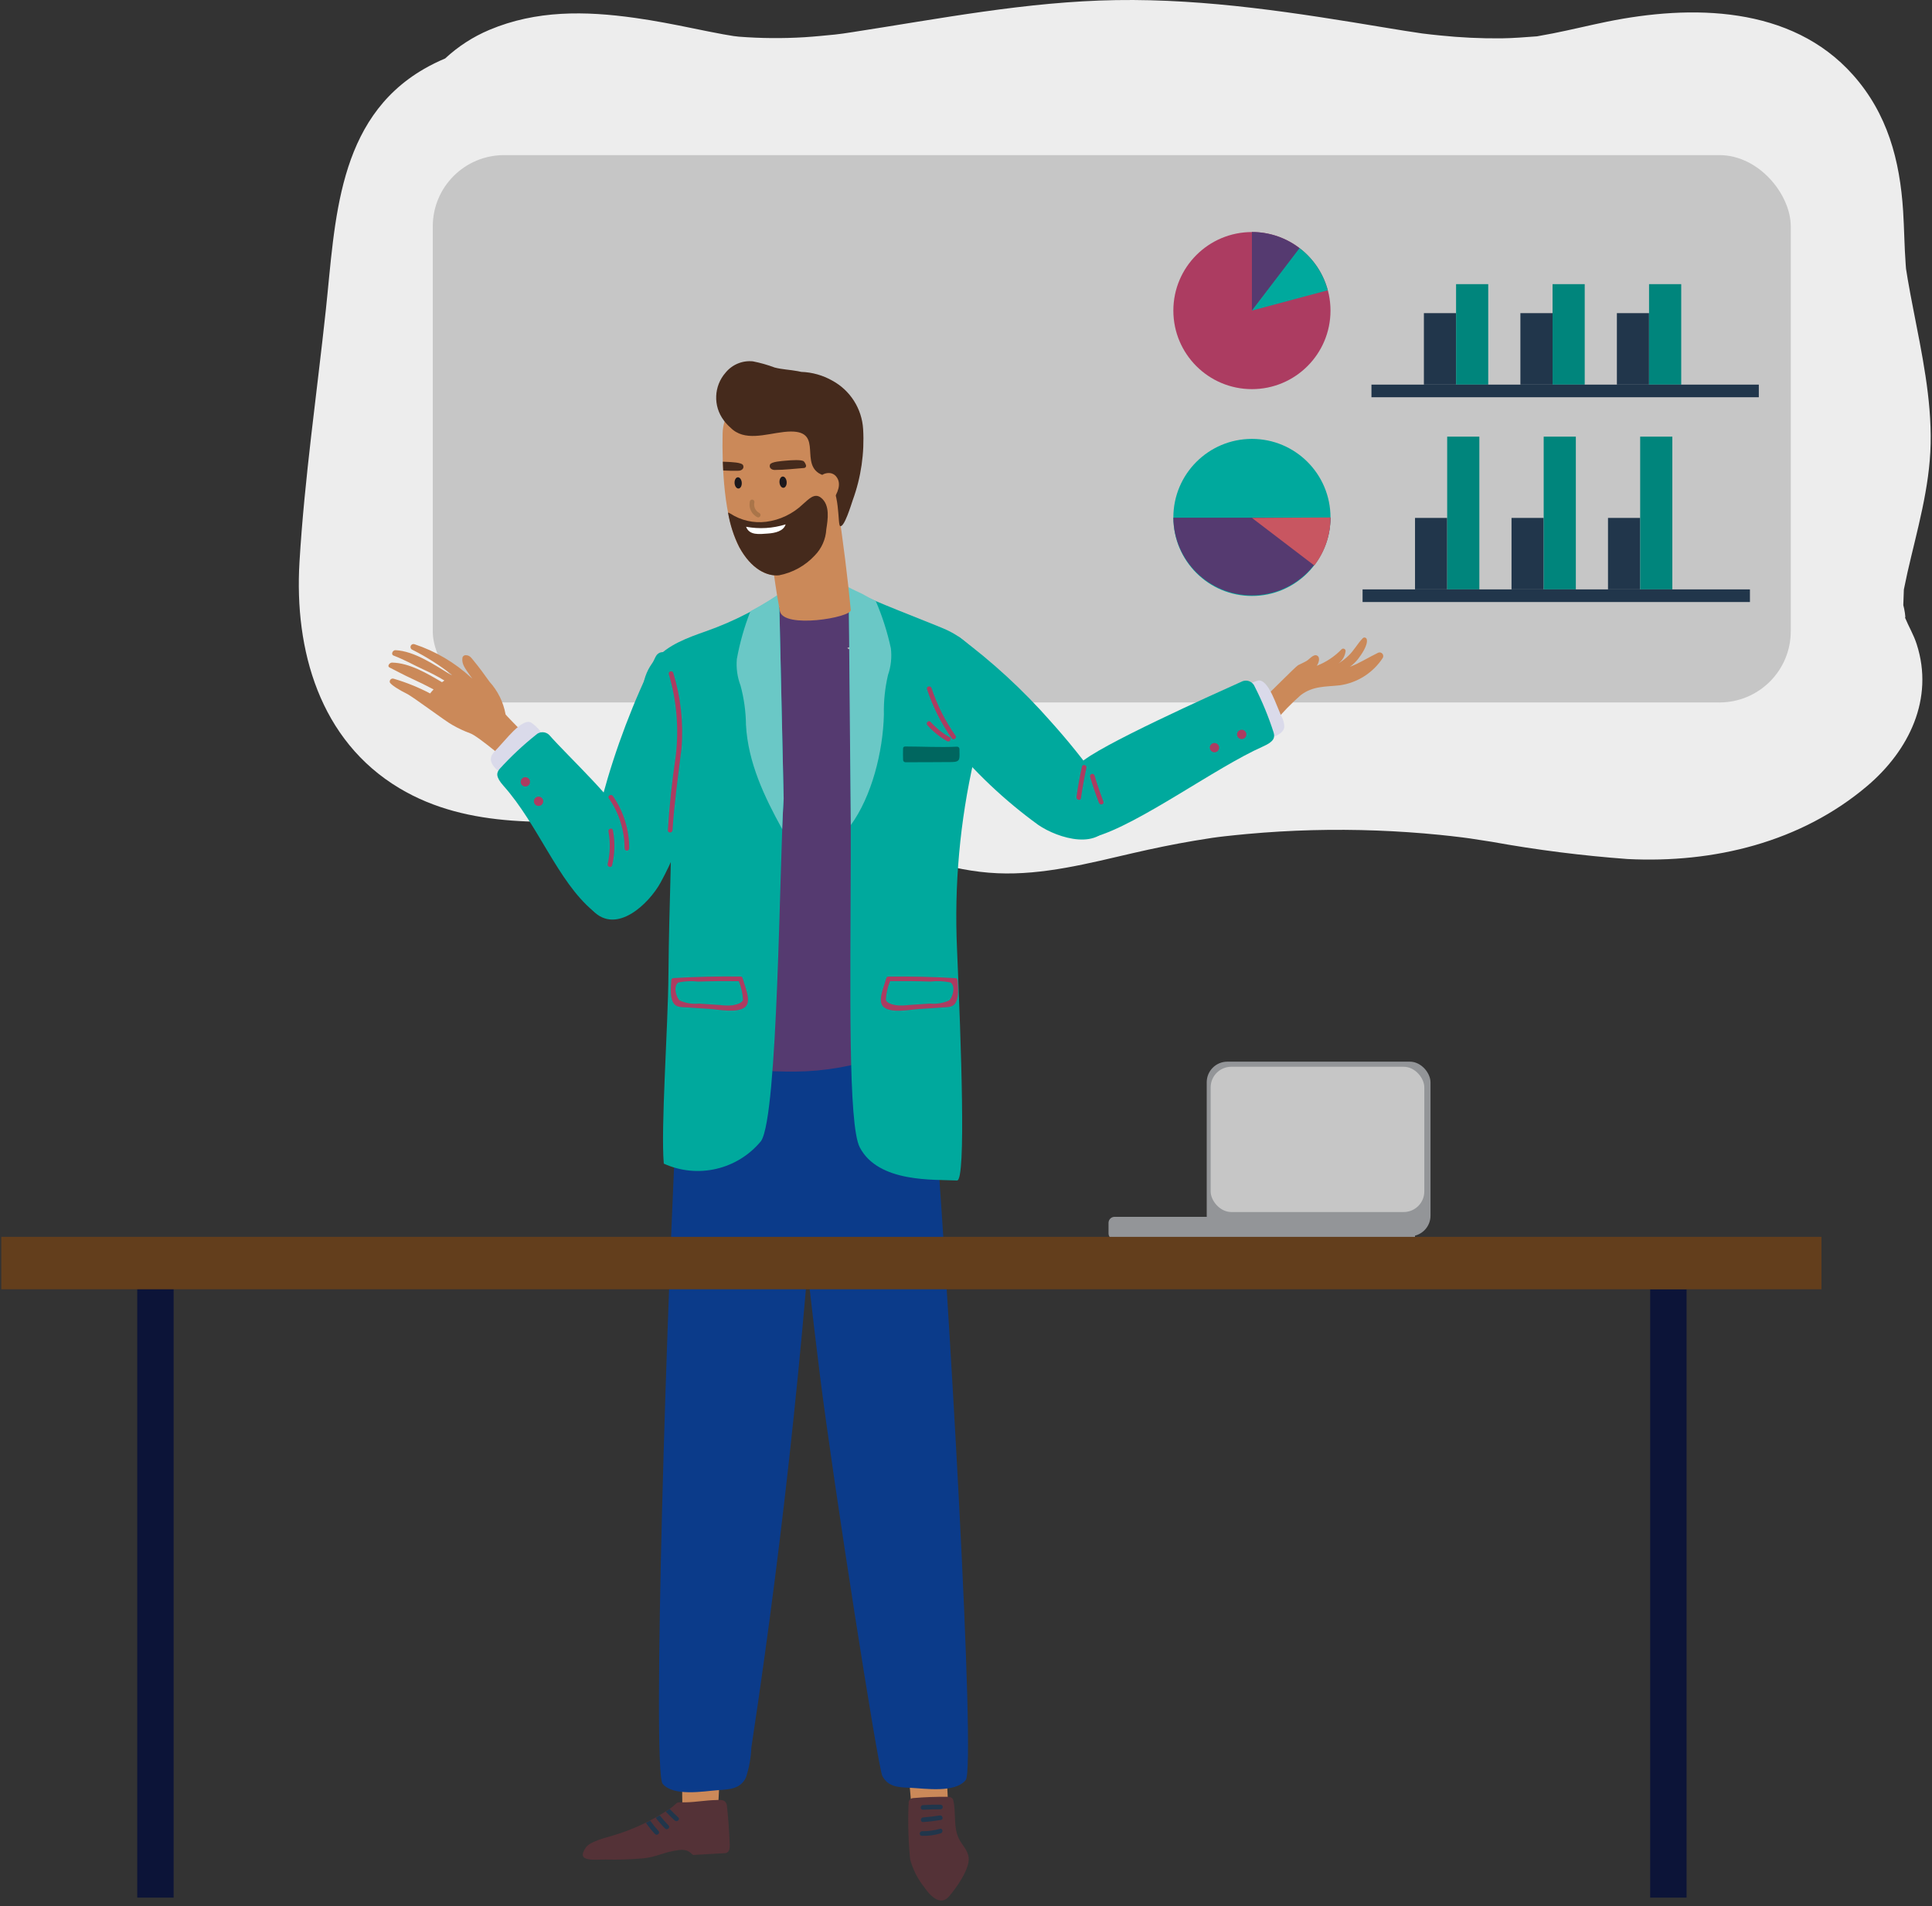 <?xml version="1.0" encoding="UTF-8"?>
<svg width="153px" height="151px" viewBox="0 0 153 151" version="1.1" xmlns="http://www.w3.org/2000/svg" xmlns:xlink="http://www.w3.org/1999/xlink">
    <rect x="0" y="0" width="153" height="151" fill="#333333" stroke="none"/>
    <title>Group</title>
    <g id="All-Pages" stroke="none" stroke-width="1" fill="none" fill-rule="evenodd">
        <g id="01-Homepage-(selected-concept-v.4)" transform="translate(-524, -1684)" fill-rule="nonzero">
            <g id="Group-14" transform="translate(0, -106)">
                <g id="Block-Module---Wide-3-Copy-13" transform="translate(468, 1790)">
                    <g id="Group" transform="translate(35, 0)">
                        <g transform="translate(21.103, 0)">
                            <g transform="translate(23.561, 0)">
                                <path d="M127.195,48.913 C127.28,49.01 127.143,48.195 127.063,47.935 C127.081,47.572 127.097,46.978 127.108,46.7 L127.136,46.565 C127.22,46.158 127.302,45.753 127.393,45.347 C128.162,41.967 129.15,38.666 129.228,35.163 C129.305,31.571 128.529,27.973 127.848,24.463 C127.698,23.692 127.55,22.922 127.418,22.147 C127.369,21.86 127.321,21.572 127.278,21.284 C127.271,21.188 127.263,21.077 127.252,20.939 C127.146,19.532 127.139,18.122 127.049,16.714 C126.792,12.684 125.812,9.006 123.079,5.933 C118.173,0.417 110.246,0.367 103.596,1.719 C102.165,2.011 100.746,2.362 99.313,2.645 C98.893,2.728 98.472,2.8 98.052,2.878 C97.12,2.947 96.187,3.024 95.249,3.037 C93.608,3.053 91.968,2.975 90.336,2.804 C89.875,2.758 89.415,2.707 88.955,2.649 C88.018,2.514 87.084,2.361 86.151,2.207 C79.037,1.024 71.97,-0.106 64.735,0.008 C57.657,0.12 50.779,1.479 43.811,2.55 C43.574,2.586 43.335,2.621 43.098,2.657 C42.927,2.677 42.554,2.725 42.476,2.735 C41.668,2.813 40.862,2.897 40.051,2.948 C38.319,3.054 36.582,3.04 34.852,2.905 L34.422,2.855 C34.156,2.808 33.689,2.732 33.602,2.716 C32.825,2.575 32.048,2.414 31.271,2.256 C29.723,1.939 28.18,1.634 26.616,1.417 C22.681,0.864 18.801,0.8 15.08,2.371 C13.793,2.915 12.611,3.68 11.588,4.632 C11.012,4.873 10.452,5.151 9.911,5.463 C3.009,9.46 2.891,17.522 2.142,24.528 C1.43,31.179 0.452,37.861 0.052,44.537 C-0.363,51.498 1.649,58.652 7.956,62.431 C13.489,65.748 20.106,65.143 26.26,64.91 C29.479,64.767 32.704,64.792 35.921,64.988 C36.719,65.042 37.517,65.152 38.316,65.199 L38.508,65.211 C38.87,65.262 39.233,65.321 39.595,65.383 C41.285,65.667 42.955,66.054 44.598,66.54 C48.207,67.616 51.512,69.011 55.344,69.173 C58.954,69.329 62.575,68.383 66.066,67.576 C67.675,67.205 69.29,66.871 70.918,66.596 C71.384,66.519 71.85,66.441 72.316,66.372 L72.832,66.302 L73.346,66.241 C73.934,66.178 74.52,66.115 75.109,66.062 C78.523,65.751 81.953,65.661 85.378,65.791 C87.031,65.853 88.681,65.966 90.329,66.13 C90.944,66.191 91.559,66.262 92.174,66.338 C92.357,66.362 92.674,66.406 92.745,66.415 C93.32,66.504 93.895,66.59 94.469,66.681 C98.029,67.326 101.622,67.781 105.23,68.047 C112.044,68.388 118.944,66.726 124.213,62.252 C127.507,59.455 129.523,55.355 128.122,51.023 C127.891,50.292 127.484,49.619 127.195,48.913 Z" id="Path" fill="#EDEDED" style="mix-blend-mode: multiply;"></path>
                                <rect id="Rectangle" fill="#C6C6C6" x="10.609" y="12.288" width="107.542" height="43.354" rx="5.642"></rect>
                                <circle id="Oval" fill="#AC3C61" cx="75.479" cy="24.603" r="6.222"></circle>
                                <circle id="Oval" fill="#00A99D" cx="75.479" cy="40.988" r="6.222"></circle>
                                <path d="M69.258,41.008 C69.296,44.418 72.07,47.161 75.48,47.161 C78.889,47.161 81.663,44.418 81.701,41.008 L69.258,41.008 Z" id="Path" fill="#553A70"></path>
                                <path d="M79.28,19.68 C78.193,18.835 76.856,18.377 75.479,18.377 L75.479,24.6 L79.28,19.68 Z" id="Path" fill="#553A70"></path>
                                <path d="M80.42,44.796 C81.259,43.705 81.71,42.365 81.702,40.989 L75.479,41.024 L80.42,44.796 Z" id="Path" fill="#C85661"></path>
                                <path d="M81.485,22.993 C81.133,21.662 80.347,20.486 79.251,19.652 L75.481,24.602 L81.485,22.993 Z" id="Path" fill="#00A99D"></path>
                                <rect id="Rectangle" fill="#21364B" x="89.098" y="24.805" width="2.547" height="5.662"></rect>
                                <polygon id="Rectangle" fill="#00857C" style="mix-blend-mode: multiply;" points="91.646 22.508 94.193 22.508 94.193 28.436 94.193 30.467 91.646 30.467"></polygon>
                                <rect id="Rectangle" fill="#21364B" x="96.74" y="24.805" width="2.547" height="5.662"></rect>
                                <rect id="Rectangle" fill="#00857C" style="mix-blend-mode: multiply;" x="99.287" y="22.508" width="2.547" height="7.959"></rect>
                                <rect id="Rectangle" fill="#21364B" x="104.381" y="24.805" width="2.547" height="5.662"></rect>
                                <rect id="Rectangle" fill="#00857C" style="mix-blend-mode: multiply;" x="106.929" y="22.508" width="2.547" height="7.959"></rect>
                                <rect id="Rectangle" fill="#21364B" x="84.945" y="30.467" width="30.676" height="1"></rect>
                                <rect id="Rectangle" fill="#21364B" x="88.395" y="41.026" width="2.547" height="5.662"></rect>
                                <rect id="Rectangle" fill="#00857C" style="mix-blend-mode: multiply;" x="90.942" y="34.588" width="2.547" height="12.1"></rect>
                                <rect id="Rectangle" fill="#21364B" x="96.037" y="41.026" width="2.547" height="5.662"></rect>
                                <rect id="Rectangle" fill="#00857C" style="mix-blend-mode: multiply;" x="98.584" y="34.588" width="2.547" height="12.1"></rect>
                                <rect id="Rectangle" fill="#21364B" x="103.678" y="41.026" width="2.547" height="5.662"></rect>
                                <rect id="Rectangle" fill="#00857C" style="mix-blend-mode: multiply;" x="106.225" y="34.588" width="2.547" height="12.1"></rect>
                                <rect id="Rectangle" fill="#21364B" x="84.242" y="46.688" width="30.676" height="1"></rect>
                                <path d="M48.746,144.917 C49.665,145.025 50.594,145.022 51.512,144.909 C51.459,143.909 51.266,139.331 51.142,138.068 C51.144,138.004 51.116,137.942 51.066,137.902 C51.016,137.862 50.95,137.847 50.887,137.863 C50.849,137.797 50.782,137.752 50.706,137.74 C50.001,137.63 48.328,137.111 48.22,138.296 C48.269,140.511 48.445,142.722 48.746,144.917 L48.746,144.917 Z" id="Path" fill="#CB8959"></path>
                                <path d="M48.286,142.968 C48.288,142.941 48.293,142.915 48.3,142.89 C48.278,142.784 48.302,142.672 48.367,142.585 C48.433,142.498 48.532,142.442 48.641,142.433 C49.562,142.353 50.487,142.32 51.412,142.332 C51.443,142.335 51.473,142.342 51.503,142.353 C51.659,142.346 51.797,142.455 51.826,142.609 C52.071,143.61 51.809,144.693 52.273,145.645 C52.524,146.162 52.997,146.563 53.05,147.172 C53.127,148.046 52.101,149.515 51.479,150.236 C50.767,151.06 49.912,150.053 49.547,149.511 C49.015,148.854 48.627,148.091 48.41,147.273 C48.271,145.843 48.23,144.404 48.286,142.968 L48.286,142.968 Z" id="Path" fill="#543237"></path>
                                <path d="M50.811,142.955 C50.349,142.946 49.888,142.958 49.426,142.989 C49.193,143.004 49.193,143.37 49.431,143.356 C49.893,143.33 50.354,143.32 50.816,143.323 C50.918,143.322 50.999,143.238 50.998,143.136 C50.996,143.035 50.913,142.953 50.811,142.955 Z M50.749,143.809 C50.314,143.879 49.878,143.928 49.439,143.965 C49.205,143.983 49.205,144.348 49.443,144.332 C49.916,144.299 50.385,144.24 50.852,144.163 C51.086,144.122 50.981,143.77 50.749,143.806 L50.749,143.809 Z M49.334,145.422 C49.841,145.439 50.347,145.373 50.832,145.227 C51.054,145.159 50.995,144.802 50.767,144.867 C50.313,144.999 49.842,145.063 49.369,145.056 C49.132,145.048 49.097,145.413 49.334,145.419 L49.334,145.422 Z" id="Shape" fill="#21364B"></path>
                                <path d="M30.398,143.916 C31.302,144.116 32.227,144.206 33.152,144.185 C33.199,143.186 33.463,138.612 33.47,137.343 C33.479,137.279 33.458,137.214 33.412,137.168 C33.366,137.122 33.301,137.101 33.236,137.11 C33.204,137.04 33.142,136.988 33.068,136.969 C32.378,136.788 30.764,136.104 30.54,137.273 C30.366,139.483 30.319,141.701 30.398,143.916 L30.398,143.916 Z" id="Path" fill="#CB8959"></path>
                                <path d="M24.318,147.302 C25.299,147.324 26.279,147.292 27.256,147.206 C28.26,147.128 28.961,146.682 30.102,146.548 C30.989,146.444 31.071,146.949 31.275,146.936 C32.095,146.892 32.918,146.845 33.744,146.795 C33.801,146.795 34.164,146.785 34.127,146.133 C34.088,145.088 34.015,144.046 33.898,143.007 C33.804,142.49 33.339,142.583 33.009,142.589 C32.239,142.603 31.432,142.755 30.642,142.767 C29.71,142.78 30.176,142.689 29.444,143.233 C28.015,144.204 26.442,144.945 24.782,145.427 C24.305,145.57 23.069,145.867 22.74,146.333 C21.879,147.55 23.432,147.282 24.318,147.302 Z" id="Path" fill="#543237"></path>
                                <path d="M28.584,143.801 C28.478,143.864 28.372,143.927 28.262,143.987 C28.49,144.288 28.738,144.574 29.004,144.842 C29.171,145.008 29.446,144.769 29.28,144.599 C29.034,144.345 28.802,144.079 28.584,143.801 L28.584,143.801 Z M27.485,144.386 C27.703,144.701 27.944,144.999 28.206,145.278 C28.368,145.45 28.645,145.208 28.483,145.034 C28.247,144.777 28.028,144.505 27.827,144.22 C27.714,144.278 27.599,144.331 27.485,144.386 Z M29.368,143.292 C29.27,143.363 29.166,143.434 29.058,143.503 C29.291,143.748 29.524,143.986 29.774,144.209 C29.948,144.365 30.226,144.127 30.051,143.965 C29.817,143.749 29.59,143.523 29.368,143.292 Z" id="Shape" fill="#21364B"></path>
                                <path d="M41.48,79.666 C41.556,79.273 41.307,78.891 40.917,78.801 C40.527,78.711 40.136,78.946 40.032,79.333 C39.954,79.671 39.877,80.008 39.803,80.343 C39.809,80.258 39.815,80.172 39.822,80.087 C39.886,79.244 38.526,79.148 38.357,79.952 C38.309,80.185 38.267,80.414 38.219,80.645 C38.058,80.411 37.771,80.297 37.494,80.357 C37.216,80.416 37.001,80.636 36.948,80.916 C36.882,81.366 36.819,81.818 36.754,82.269 C36.563,82.17 36.334,82.17 36.143,82.269 C35.951,82.369 35.82,82.556 35.792,82.77 C35.593,84.064 35.395,85.359 35.196,86.654 C35.245,85.67 35.294,84.686 35.343,83.702 C35.345,83.511 35.266,83.328 35.128,83.196 C34.989,83.065 34.801,82.998 34.611,83.01 L34.628,82.715 C34.668,82.043 33.787,81.834 33.367,82.204 C33.203,81.952 32.906,81.82 32.609,81.866 C32.312,81.913 32.07,82.13 31.991,82.421 C31.813,83.574 31.651,84.73 31.506,85.887 C31.518,85.636 31.527,85.384 31.54,85.132 C31.587,84.187 30.123,84.258 30.072,85.194 C29.133,102.461 27.968,140.309 28.813,141.303 C29.683,142.327 32.056,141.888 33.174,141.806 C34.089,141.74 34.956,141.729 35.406,140.811 C35.66,140.041 35.806,139.238 35.838,138.428 C36.02,137.233 36.197,136.037 36.37,134.841 C37.619,126.23 38.671,117.593 39.527,108.93 C40.472,99.362 41.179,89.775 41.648,80.169 C41.663,79.992 41.602,79.817 41.48,79.688 L41.48,79.666 Z" id="Path" fill="#0B3B8A"></path>
                                <path d="M38.555,79.725 L38.551,79.704 C38.467,79.314 38.706,78.927 39.093,78.828 C39.479,78.728 39.875,78.951 39.99,79.333 C40.078,79.668 40.161,80.005 40.246,80.343 C40.237,80.258 40.228,80.173 40.22,80.088 C40.134,79.246 41.492,79.116 41.681,79.915 C41.736,80.144 41.783,80.374 41.837,80.603 C41.993,80.365 42.276,80.245 42.555,80.297 C42.834,80.349 43.055,80.564 43.115,80.841 C43.192,81.291 43.27,81.74 43.343,82.189 C43.532,82.085 43.76,82.079 43.954,82.174 C44.149,82.268 44.285,82.451 44.319,82.665 C44.551,83.955 44.784,85.244 45.018,86.534 L44.794,83.589 C44.788,83.398 44.862,83.214 44.997,83.079 C45.132,82.944 45.317,82.872 45.508,82.878 L45.483,82.585 C45.425,81.914 46.301,81.683 46.731,82.041 C46.889,81.785 47.182,81.645 47.48,81.684 C47.778,81.723 48.025,81.934 48.112,82.222 C48.319,83.37 48.51,84.521 48.686,85.674 C48.668,85.423 48.652,85.172 48.633,84.921 C48.561,83.978 50.027,84.01 50.102,84.945 C51.488,102.183 53.634,139.986 52.815,141.002 C51.971,142.049 49.588,141.671 48.464,141.619 C47.55,141.576 46.681,141.586 46.211,140.681 C45.866,140.02 42.345,117.552 41.266,108.917 C40.075,99.377 39.12,89.811 38.401,80.221 C38.378,80.041 38.434,79.86 38.555,79.725 Z" id="Path" fill="#0B3B8A"></path>
                                <path d="M85.479,51.702 C84.678,52.09 83.995,52.541 83.24,52.816 C83.479,52.644 83.693,52.441 83.876,52.211 C84.125,51.889 84.697,51.082 84.571,50.635 C84.553,50.572 84.503,50.522 84.439,50.506 C84.375,50.489 84.308,50.507 84.26,50.553 C83.841,50.978 83.573,51.516 83.127,51.938 C82.882,52.174 82.612,52.382 82.322,52.559 C82.649,52.325 82.859,51.961 82.898,51.561 C82.896,51.487 82.85,51.421 82.782,51.393 C82.713,51.364 82.635,51.379 82.581,51.43 C82.028,52.003 81.357,52.45 80.614,52.739 C80.751,52.548 80.925,52.096 80.648,51.935 C80.37,51.775 80.017,52.227 79.825,52.345 C79.633,52.463 79.168,52.669 79.138,52.692 C78.943,52.792 76.743,55.041 76.563,55.165 C75.227,55.696 76.301,55.111 75.419,56.13 C75.179,56.408 75.644,56.737 75.885,56.462 C76.011,56.317 76.138,56.159 76.265,55.996 C76.222,56.153 76.312,56.317 76.469,56.365 C76.428,56.462 76.38,56.552 76.345,56.654 C76.303,56.773 76.343,56.905 76.444,56.98 C76.545,57.055 76.682,57.057 76.784,56.984 C76.773,57.207 77.076,57.411 77.25,57.223 C77.889,56.452 78.587,55.731 79.338,55.069 C80.306,54.325 81.304,54.41 82.439,54.285 C83.828,54.086 85.065,53.3 85.834,52.127 C85.903,52.02 85.894,51.881 85.813,51.783 C85.731,51.686 85.596,51.653 85.479,51.702 Z" id="Path" fill="#CB8959"></path>
                                <path d="M8.918,53.744 C9.513,54.014 10.096,54.307 10.674,54.611 C10.575,54.712 10.483,54.818 10.398,54.93 C9.479,54.448 8.514,54.057 7.518,53.765 C7.439,53.737 7.352,53.753 7.287,53.806 C7.222,53.859 7.19,53.942 7.201,54.025 C7.228,54.227 8.077,54.724 8.522,54.937 C9.037,55.181 11.641,57.157 12.163,57.428 C12.61,57.686 13.078,57.906 13.562,58.084 C14.211,58.296 16.825,60.596 17.399,60.958 C18.152,60.717 18.842,60.312 19.419,59.772 C19.444,59.733 16.377,56.649 16.375,56.594 C16.202,55.624 15.758,54.724 15.096,53.995 C14.7,53.433 14.29,52.874 13.853,52.344 C13.659,52.111 13.536,51.897 13.216,51.901 C13.088,51.892 12.975,51.984 12.958,52.111 C12.88,52.599 13.191,52.966 13.455,53.359 C13.546,53.498 13.65,53.626 13.747,53.76 L13.639,53.669 C12.352,52.483 10.827,51.585 9.166,51.033 C9.087,51.003 8.999,51.017 8.933,51.07 C8.867,51.123 8.835,51.206 8.848,51.29 C8.861,51.373 8.917,51.443 8.996,51.473 C10.113,52.032 11.169,52.704 12.148,53.478 L12.103,53.46 C12.078,53.45 12.052,53.445 12.025,53.445 C10.704,52.648 9.167,51.58 7.66,51.503 C7.427,51.49 7.277,51.842 7.499,51.928 C8.408,52.277 9.072,52.667 9.855,53.027 C10.431,53.286 10.99,53.579 11.53,53.906 C11.466,53.948 11.403,53.993 11.338,54.039 C10.14,53.332 8.75,52.51 7.381,52.486 C7.19,52.482 6.979,52.77 7.175,52.869 C7.63,53.097 8.358,53.489 8.918,53.744 Z" id="Path" fill="#CB8959"></path>
                                <path d="M45.729,80.401 C45.323,80.446 44.916,80.478 44.508,80.492 C44.768,80.227 44.985,79.922 45.151,79.59 C45.908,78.072 45.101,76.118 44.757,74.584 C44.665,74.17 44.572,73.758 44.48,73.347 C44.546,70.291 44.741,67.252 45.058,64.174 C45.436,60.485 46.503,55.175 44.142,51.939 C43.954,51.684 43.708,51.477 43.425,51.335 C44.003,51.131 44.557,50.866 45.079,50.543 C45.776,50.105 46.053,49.226 45.733,48.467 C45.413,47.708 44.59,47.293 43.79,47.487 C41.761,48.047 39.651,48.252 37.553,48.094 C36.601,47.983 35.956,48.948 35.883,49.764 C35.872,49.877 35.862,49.992 35.852,50.107 C35.731,50.809 36.184,51.483 36.881,51.635 C35.659,53.499 35.468,55.929 35.113,58.071 C35.006,58.64 35.198,59.224 35.621,59.619 C33.956,65.924 33.948,72.552 35.597,78.861 C35.633,78.992 35.686,79.119 35.753,79.237 C35.344,79.504 34.89,79.695 34.413,79.799 C34.1,79.86 33.812,80.014 33.586,80.24 C33.299,80.328 33.047,80.505 32.866,80.744 C32.418,81.063 32.148,81.576 32.14,82.126 L32.127,82.328 C32.125,82.921 32.44,83.47 32.953,83.768 C34.685,84.813 37.341,84.895 39.319,84.886 C41.654,84.862 43.971,84.457 46.176,83.686 C47.838,83.114 47.716,80.185 45.729,80.401 Z" id="Path" fill="#553A70"></path>
                                <path d="M38.059,48.202 C37.778,48.013 38.943,46.45 38.568,46.716 C36.627,48.105 34.499,49.211 32.247,50.002 C30.804,50.516 29.23,51.056 28.185,52.284 C27.09,53.568 27.051,55.181 27.403,56.781 C27.915,59.106 29.479,61.259 29.491,63.633 C29.519,69.262 29.328,71.101 29.273,77.146 C29.233,81.549 28.657,89.344 28.904,92.175 C31.579,93.391 34.737,92.658 36.603,90.389 C37.958,88.418 38.059,68.396 38.396,63.287 L38.059,48.202 Z" id="Path" fill="#00A99D"></path>
                                <path d="M44.424,90.887 C45.904,93.716 50.319,93.416 52.125,93.511 C52.861,93.549 52.436,82.568 52.125,75.176 C51.895,70.119 52.351,65.055 53.48,60.12 C53.647,59.459 54.723,60.209 54.839,59.544 C55.595,55.208 54.834,51.386 51.057,49.788 C49.604,49.172 45.55,47.643 43.78,46.75 C41.86,45.781 43.101,47.181 43.563,48.321 C43.563,48.321 43.732,58.044 43.71,67.97 C43.686,78.405 43.494,89.11 44.424,90.887 Z" id="Path" fill="#00A99D"></path>
                                <path d="M19.563,58.635 C19.306,58.068 18.899,57.582 18.386,57.229 C17.87,56.961 16.988,57.902 16.647,58.269 C16.344,58.597 16.049,58.931 15.752,59.263 C15.56,59.476 15.265,59.725 15.215,60.031 C15.137,60.522 15.603,60.933 16.038,61.243 C16.082,61.424 16.253,61.545 16.438,61.525 L16.459,61.539 C16.713,61.725 16.957,61.507 16.985,61.258 C17.141,61.147 17.282,61.017 17.405,60.87 C17.45,60.816 17.479,60.75 17.488,60.679 C17.686,60.514 17.87,60.332 18.037,60.136 C18.113,60.042 18.142,59.918 18.114,59.801 C18.386,59.523 18.616,59.206 18.796,58.861 C18.858,58.939 18.921,59.017 18.984,59.084 C19.281,59.421 19.727,58.996 19.563,58.635 Z" id="Path" fill="#DADAEA"></path>
                                <path d="M74.812,55.456 C74.89,55.412 74.978,55.361 75.064,55.31 C75.118,55.694 75.229,56.069 75.392,56.422 C75.326,56.523 75.31,56.648 75.349,56.762 C75.441,57.003 75.553,57.236 75.684,57.458 C75.669,57.527 75.674,57.598 75.698,57.664 C75.765,57.844 75.855,58.014 75.966,58.17 C75.907,58.415 76.065,58.702 76.367,58.611 L76.39,58.604 C76.558,58.685 76.76,58.628 76.862,58.472 C77.374,58.323 77.957,58.095 78.044,57.604 C78.044,57.287 77.958,56.975 77.796,56.702 C77.626,56.289 77.459,55.875 77.283,55.466 C77.087,55.006 76.569,53.825 75.992,53.903 C75.39,54.064 74.844,54.387 74.413,54.836 C74.137,55.121 74.414,55.672 74.812,55.456 Z" id="Path" fill="#DADAEA"></path>
                                <path d="M31.142,57.759 C30.969,58.122 30.796,58.486 30.622,58.851 C30.881,57.754 31.114,56.649 31.321,55.536 C31.464,54.77 30.344,54.146 29.963,54.964 C29.931,55.034 29.9,55.104 29.868,55.174 C29.735,54.935 29.487,54.783 29.215,54.772 C28.942,54.761 28.683,54.893 28.532,55.121 C28.32,55.531 28.113,55.944 27.91,56.359 C28.411,55.15 28.95,53.957 29.526,52.781 C29.945,51.926 28.671,51.18 28.249,52.034 C26.492,55.569 25.087,59.267 24.054,63.077 C23.533,65.004 23.118,66.958 22.811,68.93 C22.648,69.997 22.452,71.281 23.287,72.139 C25.171,74.082 27.744,71.557 28.643,69.921 C30.574,66.404 31.654,62.224 32.495,58.331 C32.669,57.555 31.523,56.958 31.142,57.759 Z" id="Path" fill="#00A99D"></path>
                                <path d="M63.315,61.83 C62.151,60.209 60.898,58.653 59.563,57.169 C57.364,54.664 54.905,52.4 52.228,50.415 C52.144,50.576 52.556,51.092 52.506,51.26 C52.413,51.582 52.338,51.909 52.28,52.238 C52.551,52.463 52.824,52.685 53.091,52.914 C52.818,52.709 52.542,52.508 52.266,52.306 L52.189,52.743 C51.969,54.049 51.891,55.374 51.956,56.696 C51.997,57.364 51.799,58.025 51.397,58.561 C53.48,61.126 55.89,63.408 58.565,65.349 C60.105,66.402 63.537,67.489 64.345,64.909 C64.697,63.765 63.942,62.709 63.315,61.83 Z" id="Path" fill="#00A99D"></path>
                                <path d="M25.47,66.329 C25.665,66.284 25.833,66.161 25.936,65.989 C26.039,65.817 26.067,65.611 26.014,65.418 C25.4,63.67 21.398,60.004 19.823,58.211 C19.531,57.931 19.069,57.931 18.777,58.211 C17.751,59.03 16.792,59.93 15.909,60.902 C15.651,61.206 15.566,61.523 16.211,62.248 C18.952,65.329 20.509,69.816 23.286,72.139 C24.125,72.838 24.674,71.595 24.158,70.795 C24.003,70.557 23.848,70.324 23.692,70.087 C23.926,70.11 24.156,70.014 24.304,69.831 C24.452,69.648 24.498,69.403 24.427,69.179 C24.39,69.069 24.35,68.96 24.311,68.851 C24.529,68.87 24.745,68.796 24.905,68.647 C25.065,68.498 25.154,68.287 25.149,68.068 C25.405,68.043 25.633,67.894 25.76,67.67 C25.887,67.446 25.896,67.174 25.785,66.941 C25.687,66.732 25.58,66.529 25.47,66.329 Z" id="Path" fill="#00A99D"></path>
                                <path d="M63.484,64.263 C63.244,64.414 63.003,64.561 62.765,64.715 C61.964,65.232 61.95,66.591 63.004,66.299 C66.494,65.334 72.594,60.797 76.366,59.126 C77.254,58.734 77.308,58.409 77.198,58.026 C76.797,56.775 76.296,55.56 75.701,54.39 C75.551,54.013 75.13,53.821 74.748,53.957 C72.573,54.937 63.141,59.15 61.858,60.483 C61.552,60.803 63.058,64.074 63.484,64.263 Z" id="Path" fill="#00A99D"></path>
                                <path d="M38.396,63.256 L38.059,48.17 C37.85,48.028 38.447,47.123 38.602,46.783 C38.586,46.753 38.567,46.725 38.546,46.698 C37.657,47.332 36.728,47.907 35.764,48.419 C35.284,49.642 34.924,50.909 34.689,52.202 C34.626,52.916 34.726,53.636 34.981,54.306 C35.257,55.324 35.401,56.373 35.412,57.427 C35.576,60.403 36.861,63.103 38.279,65.677 C38.318,64.694 38.355,63.867 38.396,63.256 Z" id="Path" fill="#6AC8C6"></path>
                                <path d="M46.66,53.466 C46.895,52.788 46.972,52.065 46.886,51.353 C46.609,50.069 46.208,48.814 45.689,47.607 C45.306,47.419 44.929,47.219 44.553,47.008 C44.264,46.877 44,46.753 43.777,46.639 C43.52,46.492 43.242,46.385 42.953,46.322 C43.193,46.725 43.557,47.312 43.394,47.431 L43.397,47.858 C43.456,47.976 43.512,48.091 43.559,48.21 C43.559,48.21 43.706,65.242 43.714,65.356 C45.36,63.092 46.264,59.578 46.334,56.599 C46.309,55.545 46.419,54.492 46.66,53.466 L46.66,53.466 Z" id="Path" fill="#6AC8C6"></path>
                                <path d="M41.762,39.229 C40.488,39.025 39.213,38.841 37.933,38.693 C37.827,38.682 37.72,38.685 37.615,38.702 C37.258,38.705 36.923,38.877 36.713,39.167 C36.503,39.456 36.443,39.827 36.551,40.168 C37.495,43.28 37.478,45.199 38.096,48.403 C38.372,49.836 43.767,48.91 43.71,48.325 C43.505,46.1 43.063,42.481 42.7,40.272 C42.641,39.76 42.265,39.342 41.762,39.229 L41.762,39.229 Z" id="Path" fill="#CB8959"></path>
                                <path d="M42.045,30.66 C41.18,29.728 39.749,30.816 38.579,30.796 C37.196,30.775 36.084,29.83 35.354,30.967 C34.443,31.936 33.592,32.945 33.561,34.335 C33.505,36.899 33.668,41.113 34.882,43.339 C35.842,45.1 37.093,45.662 38.029,45.57 C39.595,45.415 41.34,43.737 41.98,42.593 C42.458,41.969 42.879,41.303 43.24,40.604 C44.197,37.157 44.617,33.426 42.045,30.66 Z" id="Path" fill="#CB8959"></path>
                                <path d="M42.249,30.151 C41.497,29.725 40.653,29.487 39.79,29.458 C39.692,29.436 39.595,29.416 39.504,29.399 C38.901,29.286 38.284,29.269 37.686,29.113 C37.125,28.903 36.548,28.739 35.959,28.623 C35.137,28.539 34.328,28.872 33.803,29.51 C32.86,30.578 32.798,32.162 33.655,33.301 C33.807,33.508 33.981,33.697 34.176,33.865 C35.277,34.997 36.942,34.385 38.412,34.218 C41.69,33.846 39.682,36.479 41.155,37.468 C41.297,37.565 41.604,37.669 41.748,37.79 C42.935,38.785 42.641,41.597 42.874,41.674 C43.201,41.787 43.742,39.978 43.875,39.595 C44.526,37.801 44.803,35.892 44.689,33.986 C44.591,32.373 43.669,30.923 42.249,30.151 L42.249,30.151 Z" id="Path" fill="#452A1C"></path>
                                <path d="M38.634,38.174 C38.652,38.419 38.54,38.627 38.383,38.64 C38.225,38.652 38.084,38.461 38.066,38.216 C38.049,37.97 38.16,37.762 38.317,37.749 C38.474,37.737 38.616,37.927 38.634,38.174 Z" id="Path" fill="#1B181C"></path>
                                <path d="M39.924,39.934 C39.127,40.7 38.105,41.191 37.009,41.332 C36.018,41.456 35.015,41.227 34.176,40.685 C34.12,40.647 34.057,40.618 33.99,40.601 C34.149,41.554 34.449,42.478 34.88,43.342 C35.84,45.103 37.091,45.665 38.028,45.573 C39.114,45.363 40.106,44.813 40.859,44.001 C41.405,43.444 41.73,42.706 41.773,41.927 C41.895,41.143 42.084,40.002 41.353,39.426 C40.83,39.009 40.362,39.563 39.924,39.934 Z" id="Path" fill="#452A1C"></path>
                                <path d="M35.077,38.232 C35.095,38.477 34.983,38.686 34.826,38.698 C34.669,38.71 34.526,38.519 34.509,38.274 C34.492,38.028 34.604,37.82 34.761,37.808 C34.918,37.795 35.062,37.986 35.077,38.232 Z" id="Path" fill="#1B181C"></path>
                                <path d="M38.549,41.538 C37.537,41.856 36.462,41.92 35.42,41.726 C35.684,42.425 36.464,42.312 37.145,42.264 C37.709,42.225 38.388,42.079 38.553,41.536 L38.549,41.538 Z" id="Path" fill="#FFFFFF"></path>
                                <path d="M40,36.554 C39.845,36.392 39.007,36.45 38.567,36.491 C38.277,36.517 37.402,36.569 37.314,36.802 C37.213,37.062 37.453,37.227 37.68,37.226 C38.476,37.226 39.271,37.125 40.023,37.07 C40.115,37.059 40.18,36.977 40.173,36.886 C40.143,36.763 40.084,36.649 40,36.554 Z" id="Path" fill="#452A1C"></path>
                                <path d="M35.184,36.854 C35.085,36.621 34.212,36.603 33.922,36.586 C33.823,36.581 33.703,36.576 33.577,36.572 C33.585,36.805 33.596,37.038 33.609,37.271 C34.014,37.289 34.424,37.303 34.834,37.289 C35.061,37.283 35.294,37.111 35.184,36.854 Z" id="Path" fill="#452A1C"></path>
                                <path d="M36.466,40.634 C36.16,40.476 36,40.131 36.078,39.795 C36.09,39.731 36.068,39.665 36.019,39.621 C35.969,39.578 35.901,39.565 35.839,39.586 C35.777,39.607 35.731,39.659 35.718,39.723 C35.607,40.223 35.848,40.734 36.304,40.967 C36.514,41.074 36.676,40.746 36.466,40.634 Z" id="Path" fill="#AA7549"></path>
                                <path d="M42.553,37.742 C42.403,37.559 42.175,37.458 41.938,37.47 C41.801,37.475 41.665,37.507 41.541,37.566 C41.416,37.624 41.267,37.789 41.13,37.799 C40.897,37.812 40.89,38.176 41.13,38.167 C41.29,38.144 41.442,38.081 41.572,37.985 C41.583,38.034 41.61,38.078 41.65,38.108 C41.719,38.159 41.799,38.193 41.883,38.209 C42.053,38.399 41.981,38.912 41.951,39.063 C41.937,39.128 41.96,39.195 42.01,39.238 C41.987,39.322 41.963,39.403 41.944,39.48 C41.923,39.569 41.969,39.66 42.053,39.696 C42.137,39.731 42.235,39.701 42.284,39.623 C42.637,39.1 43.032,38.324 42.553,37.742 Z" id="Path" fill="#CB8959"></path>
                                <path d="M17.939,61.563 C17.735,61.563 17.57,61.729 17.57,61.933 C17.57,62.138 17.735,62.303 17.939,62.303 C18.144,62.303 18.309,62.138 18.309,61.933 C18.309,61.729 18.144,61.563 17.939,61.563 Z" id="Path" fill="#AC3C61"></path>
                                <path d="M18.987,63.103 C18.782,63.103 18.617,63.269 18.617,63.473 C18.617,63.677 18.782,63.843 18.987,63.843 C19.191,63.843 19.356,63.677 19.356,63.473 C19.356,63.269 19.191,63.103 18.987,63.103 Z" id="Path" fill="#AC3C61"></path>
                                <path d="M74.669,57.806 C74.465,57.806 74.299,57.972 74.299,58.176 C74.299,58.38 74.465,58.546 74.669,58.546 C74.873,58.546 75.039,58.38 75.039,58.176 C75.039,57.972 74.873,57.806 74.669,57.806 Z" id="Path" fill="#AC3C61"></path>
                                <path d="M72.513,58.854 C72.309,58.854 72.143,59.019 72.143,59.223 C72.143,59.428 72.309,59.593 72.513,59.593 C72.717,59.593 72.883,59.428 72.883,59.223 C72.883,59.019 72.717,58.854 72.513,58.854 Z" id="Path" fill="#AC3C61"></path>
                                <path d="M52.318,59.331 C52.317,59.229 52.234,59.147 52.132,59.146 C50.789,59.213 49.383,59.132 48.038,59.131 C47.899,59.131 47.854,59.199 47.851,59.298 C47.842,59.599 47.844,59.894 47.854,60.194 C47.856,60.295 47.938,60.377 48.039,60.38 C49.268,60.375 50.495,60.38 51.723,60.365 C52.463,60.356 52.307,60.046 52.318,59.331 Z" id="Path" fill="#00665F"></path>
                                <path d="M52.172,77.638 C52.16,77.557 52.094,77.493 52.012,77.483 C50.235,77.377 48.457,77.335 46.677,77.359 C46.638,77.357 46.6,77.371 46.571,77.399 C46.542,77.426 46.526,77.464 46.527,77.503 C46.508,77.526 46.495,77.552 46.489,77.581 C46.358,78.142 45.775,79.328 46.326,79.78 C46.941,80.284 48.41,79.974 49.115,79.928 C49.727,79.887 50.338,79.85 50.95,79.805 C51.251,79.783 51.671,79.81 51.906,79.572 C52.321,79.141 52.199,78.176 52.172,77.638 Z M51.494,79.251 C51.02,79.466 50.497,79.55 49.979,79.497 C49.43,79.533 48.88,79.574 48.329,79.607 C48.002,79.651 47.672,79.66 47.343,79.633 C47.092,79.589 46.578,79.5 46.489,79.197 C46.515,78.69 46.628,78.191 46.824,77.721 C47.891,77.709 48.958,77.717 50.025,77.753 C50.554,77.691 51.089,77.716 51.61,77.825 C52.04,78.12 51.773,79.039 51.493,79.251 L51.494,79.251 Z" id="Shape" fill="#AC3C61"></path>
                                <path d="M29.761,79.566 C29.994,79.808 30.417,79.781 30.718,79.799 C31.329,79.842 31.941,79.877 32.552,79.922 C33.258,79.969 34.727,80.279 35.341,79.775 C35.892,79.322 35.308,78.136 35.179,77.575 C35.172,77.547 35.159,77.52 35.141,77.498 C35.141,77.458 35.125,77.42 35.096,77.393 C35.068,77.366 35.029,77.352 34.99,77.354 C33.209,77.331 31.431,77.372 29.655,77.477 C29.573,77.488 29.508,77.551 29.495,77.633 C29.469,78.176 29.347,79.141 29.761,79.566 Z M30.054,77.826 C30.575,77.717 31.11,77.693 31.639,77.755 C32.706,77.718 33.773,77.71 34.841,77.723 C35.036,78.192 35.149,78.691 35.176,79.199 C35.089,79.501 34.574,79.587 34.321,79.635 C33.992,79.662 33.662,79.653 33.335,79.608 C32.784,79.579 32.234,79.531 31.685,79.498 C31.167,79.552 30.644,79.467 30.17,79.253 C29.894,79.039 29.627,78.12 30.054,77.826 L30.054,77.826 Z" id="Shape" fill="#AC3C61"></path>
                                <path d="M29.653,53.296 C29.622,53.204 29.524,53.152 29.43,53.178 C29.336,53.204 29.278,53.298 29.298,53.394 C29.926,55.505 30.113,57.723 29.847,59.909 C29.556,61.861 29.347,63.794 29.225,65.768 C29.211,66.001 29.577,66.001 29.593,65.768 C29.738,63.587 30.04,61.455 30.307,59.288 C30.472,57.267 30.25,55.233 29.653,53.296 L29.653,53.296 Z" id="Path" fill="#AC3C61"></path>
                                <path d="M52.012,58.283 C51.192,57.122 50.549,55.847 50.104,54.498 C50.02,54.279 49.666,54.373 49.75,54.595 C50.206,55.991 50.871,57.31 51.723,58.506 C51.849,58.67 52.14,58.45 52.012,58.283 Z" id="Path" fill="#AC3C61"></path>
                                <path d="M51.53,58.393 C50.97,58.073 50.466,57.665 50.035,57.186 C49.88,57.01 49.62,57.27 49.776,57.445 C50.226,57.95 50.755,58.378 51.344,58.711 C51.432,58.758 51.54,58.727 51.591,58.642 C51.641,58.556 51.614,58.446 51.53,58.393 L51.53,58.393 Z" id="Path" fill="#AC3C61"></path>
                                <path d="M62.018,60.73 C61.841,61.524 61.697,62.324 61.585,63.13 C61.553,63.363 61.906,63.462 61.94,63.228 C62.056,62.422 62.2,61.622 62.372,60.827 C62.422,60.597 62.069,60.498 62.018,60.73 Z" id="Path" fill="#AC3C61"></path>
                                <path d="M63.72,63.499 C63.458,62.816 63.223,62.124 63.014,61.424 C62.982,61.332 62.885,61.28 62.791,61.306 C62.697,61.332 62.64,61.426 62.66,61.522 C62.867,62.223 63.102,62.915 63.365,63.597 C63.448,63.815 63.805,63.721 63.72,63.499 Z" id="Path" fill="#AC3C61"></path>
                                <path d="M24.871,63.053 C24.737,62.86 24.42,63.043 24.554,63.238 C25.363,64.401 25.797,65.783 25.797,67.2 C25.797,67.302 25.879,67.384 25.981,67.384 C26.083,67.384 26.165,67.302 26.165,67.2 C26.169,65.717 25.718,64.27 24.871,63.053 Z" id="Path" fill="#AC3C61"></path>
                                <path d="M24.876,65.772 C24.832,65.539 24.479,65.638 24.522,65.869 C24.68,66.722 24.658,67.599 24.458,68.444 C24.405,68.677 24.758,68.773 24.813,68.542 C25.03,67.633 25.051,66.689 24.876,65.772 Z" id="Path" fill="#AC3C61"></path>
                            </g>
                            <rect id="Rectangle" fill="#939598" x="95.46" y="84.098" width="17.722" height="13.833" rx="1.634"></rect>
                            <rect id="Rectangle" fill="#C6C6C6" x="95.772" y="84.502" width="16.92" height="11.507" rx="1.634"></rect>
                            <path d="M88.166,96.388 L111.955,96.388 L111.955,98.187 L88.166,98.187 C87.901,98.187 87.686,97.973 87.684,97.708 L87.684,96.869 C87.684,96.603 87.9,96.388 88.166,96.388 Z" id="Path" fill="#939598"></path>
                            <rect id="Rectangle" fill="#0C1438" x="10.765" y="100.402" width="2.882" height="49.912"></rect>
                            <rect id="Rectangle" fill="#0C1438" x="130.579" y="102.128" width="2.882" height="48.187"></rect>
                            <rect id="Rectangle" fill="#633E1C" x="0" y="97.976" width="144.145" height="4.152"></rect>
                        </g>
                    </g>
                </g>
            </g>
        </g>
    </g>
</svg>